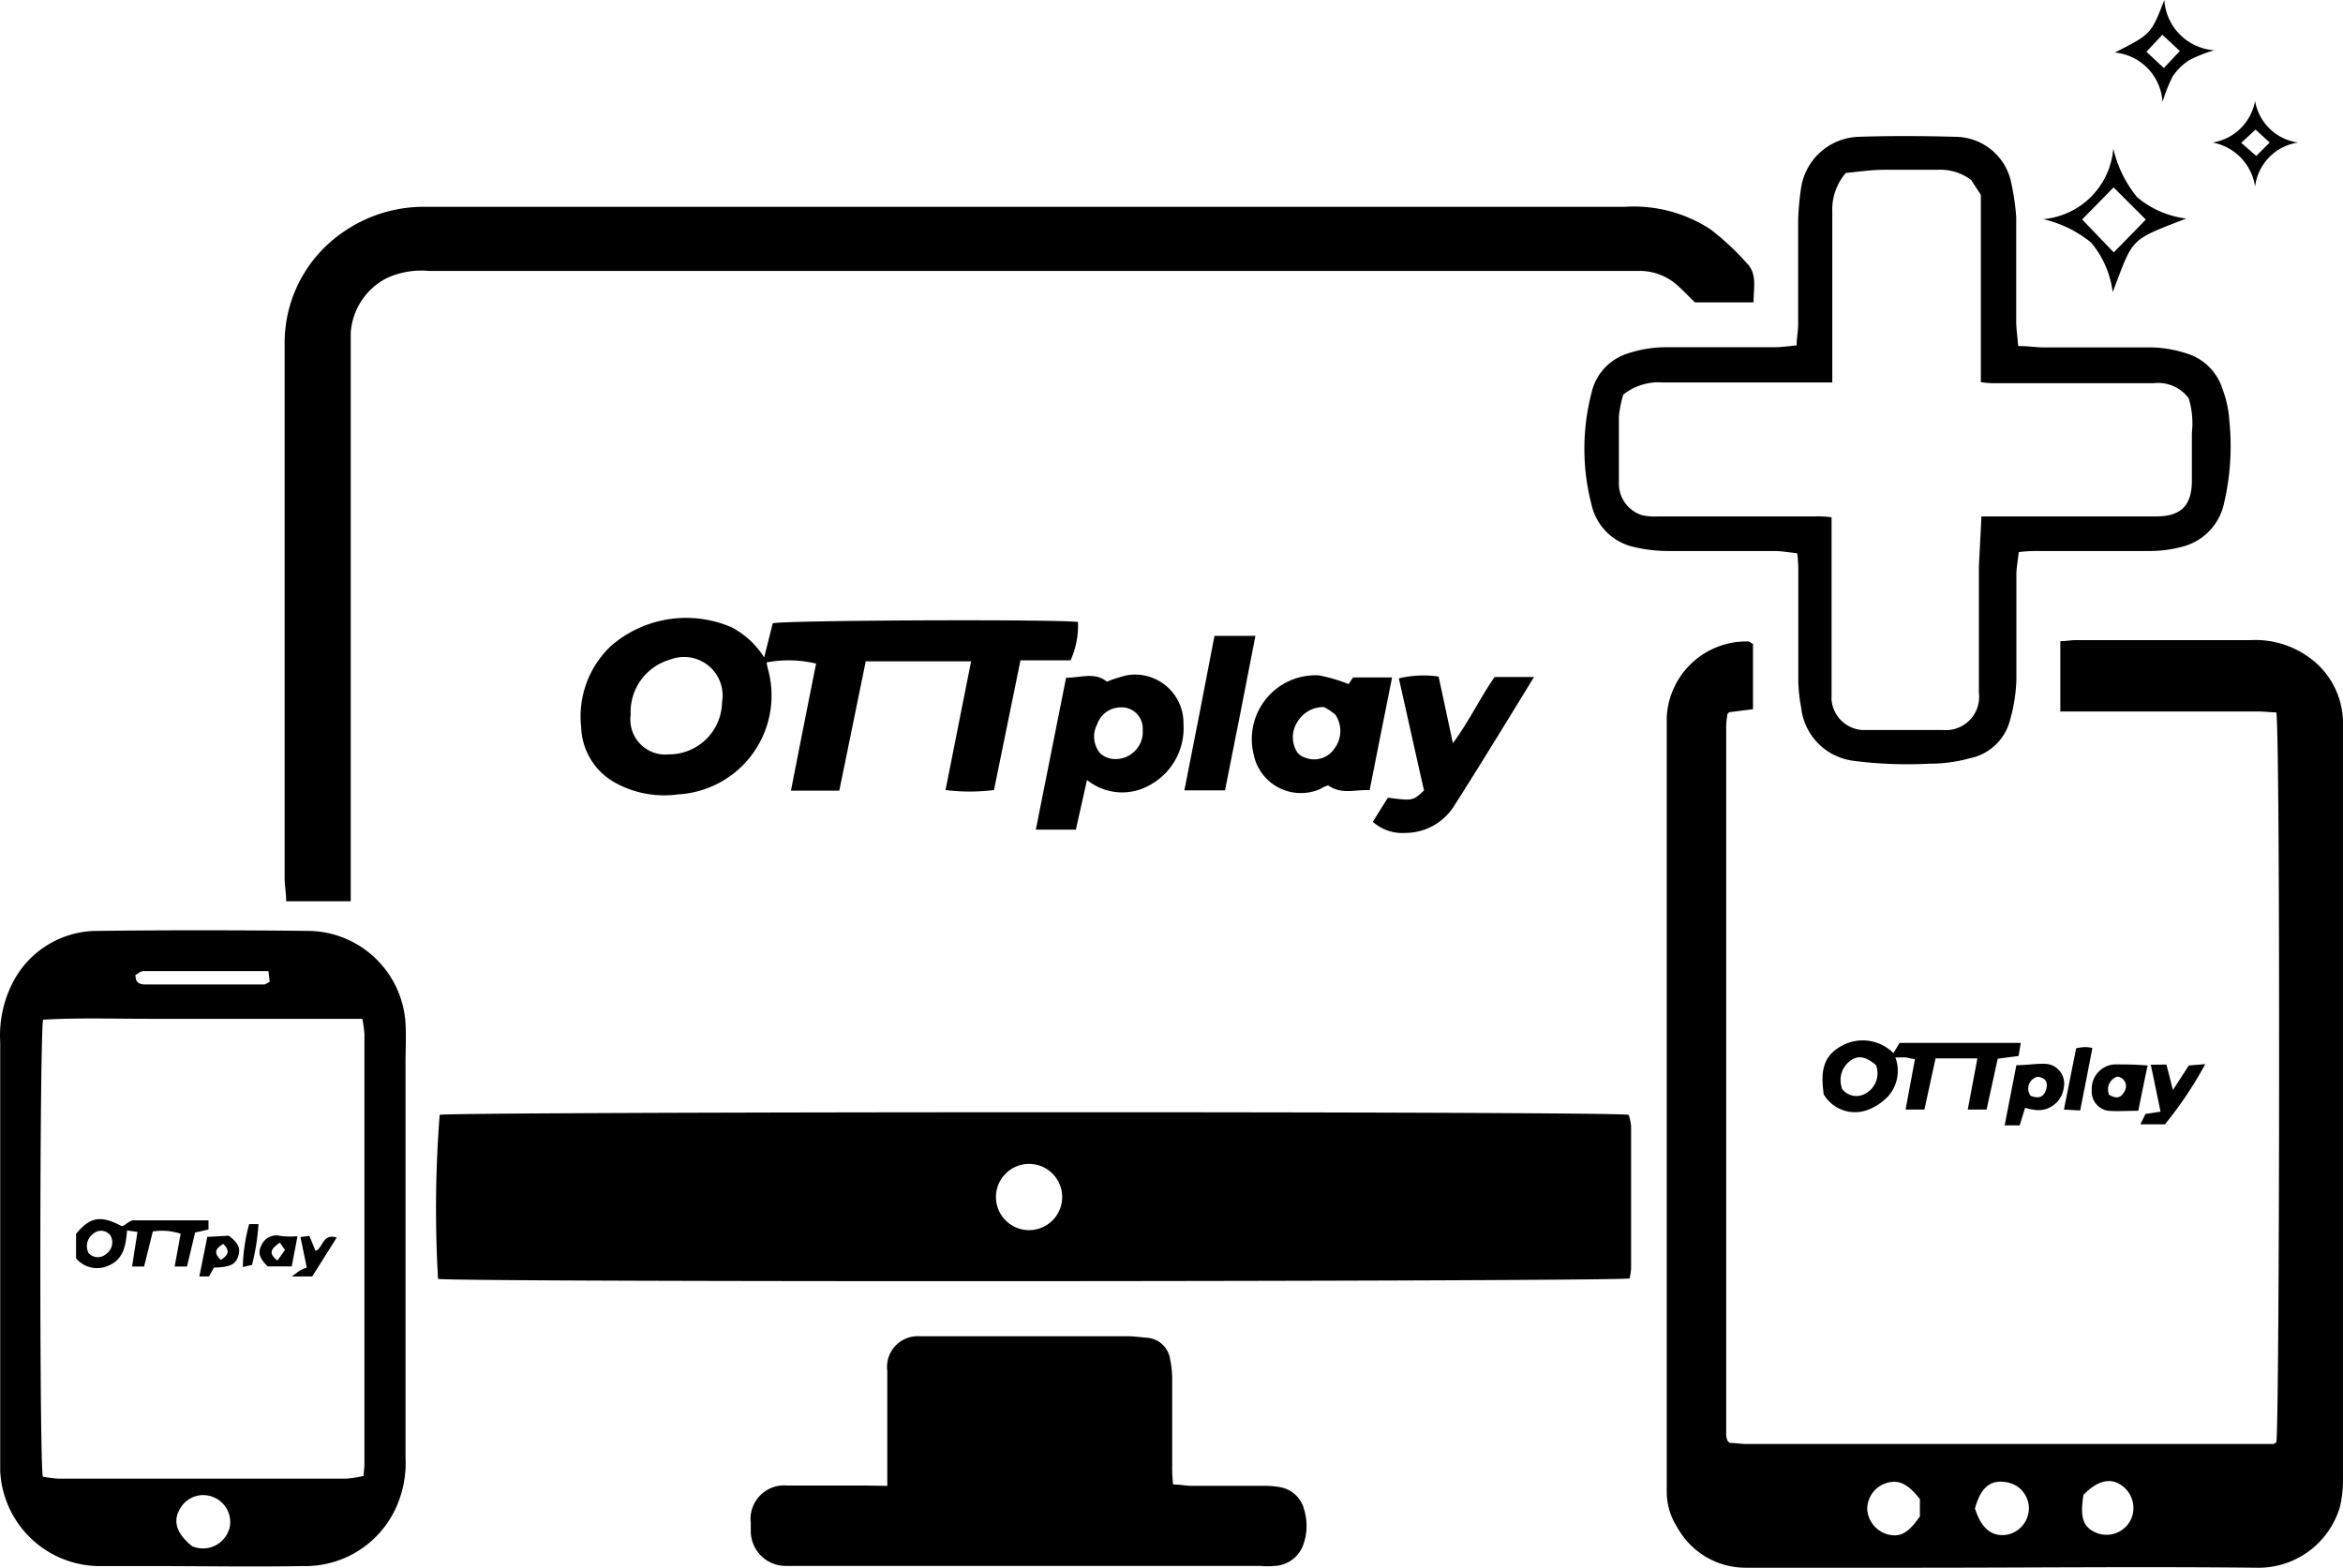 <svg xmlns="http://www.w3.org/2000/svg" width="155.676" height="104.161" viewBox="0 0 155.676 104.161">
  <g id="Group_38632" data-name="Group 38632" transform="translate(15559.196 -14051.95)">
    <path id="Path_58855" data-name="Path 58855" d="M430.89,183.37a80.63,80.63,0,0,1,.11-10.9c.86-.21,77.76-.25,79,0a3.339,3.339,0,0,1,.16.74c0,3.16,0,6.31,0,9.47a4.354,4.354,0,0,1-.1.66C509.15,183.55,432.22,183.6,430.89,183.37Zm41.47-5.44a2.2,2.2,0,1,0-2.18,2.2A2.2,2.2,0,0,0,472.36,177.93Z" transform="translate(-15960.982 13953.55)"/>
    <path id="Path_58856" data-name="Path 58856" d="M518.26,141.18v4.34l-1.58.2a.641.641,0,0,0-.13.15.312.312,0,0,0,0,.1,4,4,0,0,0-.07.59q0,23.61,0,47.23a1.272,1.272,0,0,0,.08.31.693.693,0,0,0,.1.12.19.19,0,0,0,.1.05c.36,0,.71.07,1.07.07h35c.07,0,.13-.07.2-.11.22-.84.28-47,0-48.5-.4,0-.82-.06-1.24-.06H538.68V141c.4,0,.67-.07,1-.07H551.3a6.11,6.11,0,0,1,4.32,1.47,5.39,5.39,0,0,1,1.84,3.89v50.22a7.932,7.932,0,0,1-.2,2,5.64,5.64,0,0,1-5.55,4.05c-7.51-.08-15,0-22.54,0H517.85a5.19,5.19,0,0,1-4.63-2.7,4.321,4.321,0,0,1-.69-2.26V146.02a5.3,5.3,0,0,1,5.42-5C518,141,518.09,141.1,518.26,141.18ZM529.35,198c-.84-1.06-1.44-1.32-2.28-1.05a1.82,1.82,0,0,0-1.22,1.73,1.86,1.86,0,0,0,1.34,1.66c.85.22,1.38-.07,2.16-1.19Zm3.69.7c.4,1.28,1.14,1.84,2.13,1.66a1.8,1.8,0,0,0,1.42-1.81,1.76,1.76,0,0,0-1.56-1.68c-1.03-.16-1.66.4-2.03,1.79Zm7.17-.93c-.24,1.51,0,2.17,1,2.52a1.8,1.8,0,0,0,2.19-1,1.84,1.84,0,0,0-.66-2.21c-.74-.52-1.61-.31-2.53.65Z" transform="translate(-15960.982 13953.55)"/>
    <path id="Path_58857" data-name="Path 58857" d="M518.3,118.49h-3.9c-.43-.42-.78-.79-1.17-1.14a3.76,3.76,0,0,0-2.4-.95H430.29a5.51,5.51,0,0,0-2.81.48,4.41,4.41,0,0,0-2.39,3.64v37.76H420.8c0-.56-.1-1-.1-1.47V121.33a8.9,8.9,0,0,1,3.65-7.34,9.39,9.39,0,0,1,5.58-1.85h79.82a9.32,9.32,0,0,1,5.69,1.5,17.532,17.532,0,0,1,2.44,2.28C518.55,116.62,518.29,117.54,518.3,118.49Z" transform="translate(-15960.982 13953.55)"/>
    <path id="Path_58858" data-name="Path 58858" d="M428.73,181.34v13.89a7.19,7.19,0,0,1-.6,3.27,6.62,6.62,0,0,1-6.2,3.95c-3.31.06-6.62,0-9.94,0h-3.71a6.64,6.64,0,0,1-6.48-6.3V167.64a7.67,7.67,0,0,1,.77-3.83,6.31,6.31,0,0,1,5.69-3.56c4.71-.06,9.42-.05,14.13,0a6.54,6.54,0,0,1,6.34,6.14c.05.87,0,1.75,0,2.63Zm-24.1,15.17a7.787,7.787,0,0,0,1,.13h19.18a7.7,7.7,0,0,0,1.14-.18c0-.33.05-.52.05-.72V167.09a8.13,8.13,0,0,0-.14-1H411.65c-2.36,0-4.68-.08-7,.06C404.42,167.17,404.4,195.35,404.63,196.51Zm10,4.65a1.82,1.82,0,0,0,2.44-1.41,1.79,1.79,0,0,0-1.13-1.89,1.76,1.76,0,0,0-2.18.76c-.52.85-.24,1.7.83,2.54Zm-3.84-37.95c0,.59.41.6.78.6h7.76c.11,0,.21-.1.38-.18l-.09-.71h-8.28c-.24,0-.43.2-.59.29Z" transform="translate(-15960.982 13953.55)"/>
    <path id="Path_58859" data-name="Path 58859" d="M460.74,197.12v-7.63a2.043,2.043,0,0,1,2.15-2.31h13.78c.44,0,.87.06,1.31.1a1.66,1.66,0,0,1,1.55,1.43,6.31,6.31,0,0,1,.14,1.3c0,1.92,0,3.84,0,5.75a9.734,9.734,0,0,0,.06,1.27c.48,0,.87.09,1.25.09h4.68a6,6,0,0,1,1.19.09,2,2,0,0,1,1.58,1.46,3.73,3.73,0,0,1-.09,2.47,2.13,2.13,0,0,1-1.87,1.3,5,5,0,0,1-.95,0H454a2.32,2.32,0,0,1-2.33-2.37q0-.24,0-.48a2.23,2.23,0,0,1,2.43-2.49h5.27Z" transform="translate(-15960.982 13953.55)"/>
    <path id="Path_58860" data-name="Path 58860" d="M535.88,121.39c.63,0,1.11.08,1.58.09h7.19a8.15,8.15,0,0,1,2.68.49,3.6,3.6,0,0,1,2.13,2.29,7.169,7.169,0,0,1,.45,2.09,16.547,16.547,0,0,1-.37,5.56,3.78,3.78,0,0,1-2.67,2.79,8.45,8.45,0,0,1-2.23.31h-7.32a10.142,10.142,0,0,0-1.4.07c-.06.54-.15,1-.16,1.46v7.08a11.2,11.2,0,0,1-.44,2.69,3.46,3.46,0,0,1-2.66,2.47,9.94,9.94,0,0,1-2.71.36,27.893,27.893,0,0,1-5-.19,4,4,0,0,1-3.49-3.54,10.641,10.641,0,0,1-.19-1.77q0-3.54,0-7.08a10.141,10.141,0,0,0-.07-1.4c-.54-.06-1-.14-1.46-.15h-7.07a9.86,9.86,0,0,1-2.24-.25,3.71,3.71,0,0,1-2.9-2.84,14.761,14.761,0,0,1,0-7.41,3.55,3.55,0,0,1,2.49-2.65,8.08,8.08,0,0,1,2.34-.39h7.31c.47,0,.93-.07,1.49-.12,0-.52.1-.94.1-1.37v-7a19.165,19.165,0,0,1,.2-2.13,4,4,0,0,1,3.79-3.36c2.16-.07,4.32-.06,6.47,0a3.81,3.81,0,0,1,3.66,2.88,16.007,16.007,0,0,1,.37,2.47c0,2.31,0,4.63,0,7C535.76,120.3,535.83,120.77,535.88,121.39Zm-2.44,11.32h11.62c1.62,0,2.34-.71,2.36-2.31v-3.23a5.7,5.7,0,0,0-.21-2.31,2.53,2.53,0,0,0-2.32-1H534.47a5.707,5.707,0,0,1-1.07-.07V111.35l-.65-1a3.47,3.47,0,0,0-2.27-.67H527c-.9,0-1.8.14-2.57.21a3.7,3.7,0,0,0-.9,2.58c0,3.35,0,6.71,0,10.06v1.28H512.26a3.76,3.76,0,0,0-2.62.81,8,8,0,0,0-.29,1.44c0,1.48,0,3,0,4.43a2.19,2.19,0,0,0,1.58,2.15,4.22,4.22,0,0,0,1.07.07h10.42a6.4,6.4,0,0,1,1.06.06V144.9a2.2,2.2,0,0,0,2,2h5.38a2.21,2.21,0,0,0,2.41-2.47v-8.39Z" transform="translate(-15960.982 13953.55)"/>
    <path id="Path_58861" data-name="Path 58861" d="M452.56,142.08l.57-2.27c.85-.2,18.27-.28,20.28-.09a5.681,5.681,0,0,1-.49,2.55h-3.33l-1.76,8.62a12.881,12.881,0,0,1-3.22,0c.57-2.86,1.12-5.65,1.7-8.55h-7c-.59,2.86-1.16,5.69-1.76,8.59h-3.21c.56-2.86,1.11-5.65,1.67-8.44a7.829,7.829,0,0,0-3.29-.08,4.878,4.878,0,0,0,.12.55,6.58,6.58,0,0,1-6,8.22,6.75,6.75,0,0,1-4.06-.71,4.38,4.38,0,0,1-2.38-3.76,6.44,6.44,0,0,1,2-5.41,7.62,7.62,0,0,1,8-1.22A5.64,5.64,0,0,1,452.56,142.08Zm-8.87,3.82a2.32,2.32,0,0,0,2.54,2.62,3.52,3.52,0,0,0,3.53-3.47,2.56,2.56,0,0,0-3.44-2.83,3.62,3.62,0,0,0-2.63,3.68Z" transform="translate(-15960.982 13953.55)"/>
    <path id="Path_58862" data-name="Path 58862" d="M472.62,143.43c1,0,1.9-.4,2.71.26a9.334,9.334,0,0,1,1.36-.43,3.22,3.22,0,0,1,3.73,3.25,4.29,4.29,0,0,1-2.15,4,3.71,3.71,0,0,1-4.26-.29l-.74,3.3h-2.66Zm5.09,3.44a1.4,1.4,0,0,0-1.5-1.47,1.66,1.66,0,0,0-1.53,1.13,1.73,1.73,0,0,0,.19,1.9,1.41,1.41,0,0,0,.82.39,1.81,1.81,0,0,0,2.02-1.95Z" transform="translate(-15960.982 13953.55)"/>
    <path id="Path_58863" data-name="Path 58863" d="M491.39,143.85l.3-.44h2.59c-.51,2.55-1,5-1.49,7.49-.94-.06-1.84.32-2.76-.32a2.124,2.124,0,0,0-.52.24,3.2,3.2,0,0,1-4.43-2.31,4.24,4.24,0,0,1,4.33-5.24,10.609,10.609,0,0,1,1.98.58Zm-1.63,1.53a2,2,0,0,0-1.78,1,1.85,1.85,0,0,0,0,2,1,1,0,0,0,.48.34,1.62,1.62,0,0,0,2-.6,1.94,1.94,0,0,0,.05-2.24,4.1,4.1,0,0,0-.75-.5Z" transform="translate(-15960.982 13953.55)"/>
    <path id="Path_58864" data-name="Path 58864" d="M493,153l1-1.6c1.66.21,1.66.21,2.4-.48-.55-2.44-1.1-4.92-1.67-7.45a7.08,7.08,0,0,1,2.64-.12c.31,1.43.61,2.84.95,4.43,1.09-1.48,1.8-3,2.77-4.4h2.62l-1.93,3.15c-1.09,1.76-2.17,3.53-3.29,5.27a3.84,3.84,0,0,1-3.37,1.94A2.91,2.91,0,0,1,493,153Z" transform="translate(-15960.982 13953.55)"/>
    <path id="Path_58865" data-name="Path 58865" d="M528,167.69h8.05l-.14.87-1.39.18-.74,3.38h-1.25l.64-3.4h-2.78l-.74,3.4H528.4l.62-3.35a4.625,4.625,0,0,1-.56-.11c-.18-.02-.39,0-.74,0a2.55,2.55,0,0,1-.42,2.51,3.62,3.62,0,0,1-1.34.94,2.41,2.41,0,0,1-3-1c-.17-1.26-.19-2.46,1.15-3.2a2.88,2.88,0,0,1,3.48.46Zm-3.86,3a1.19,1.19,0,0,0,1.65.33,1.52,1.52,0,0,0,.64-1.86c-.65-.53-1.1-.65-1.59-.36a1.59,1.59,0,0,0-.68,1.86Z" transform="translate(-15960.982 13953.55)"/>
    <path id="Path_58866" data-name="Path 58866" d="M483.18,150.91h-2.7c.68-3.45,1.35-6.83,2-10.26h2.72C484.54,144.1,483.86,147.49,483.18,150.91Z" transform="translate(-15960.982 13953.55)"/>
    <path id="Path_58867" data-name="Path 58867" d="M547.05,112.92c-3.84,1.48-3.49,1.25-4.89,4.89a6.36,6.36,0,0,0-1.43-3.29,7.81,7.81,0,0,0-3.19-1.56,5.12,5.12,0,0,0,4.66-4.69,8,8,0,0,0,1.57,3.22,6.24,6.24,0,0,0,3.28,1.43Zm-6.92.06,2.1,2.19,2.13-2.18-2.14-2.14Z" transform="translate(-15960.982 13953.55)"/>
    <path id="Path_58868" data-name="Path 58868" d="M545.59,98.4a3.58,3.58,0,0,0,3.31,3.34,9.488,9.488,0,0,0-1.66.66,3.83,3.83,0,0,0-1.09,1.07,10.117,10.117,0,0,0-.68,1.71,3.51,3.51,0,0,0-3.17-3.29C544.71,100.67,544.71,100.67,545.59,98.4Zm-1.19,3.44,1.16,1.08,1.06-1.13-1.16-1.08Z" transform="translate(-15960.982 13953.55)"/>
    <path id="Path_58869" data-name="Path 58869" d="M536.34,172l-.36,1.17h-1l.78-4c.67,0,1.3-.11,1.91-.09a1.31,1.31,0,0,1,1.24,1.57,1.7,1.7,0,0,1-2,1.48A3.1,3.1,0,0,1,536.34,172Zm.34-.81c.57.24.92.09,1.06-.42s-.06-.76-.57-.83a.81.81,0,0,0-.49,1.23Z" transform="translate(-15960.982 13953.55)"/>
    <path id="Path_58870" data-name="Path 58870" d="M543.86,172.2c-.7,0-1.37.05-2,0a1.28,1.28,0,0,1-1.09-1.36,1.62,1.62,0,0,1,1.49-1.72c.69,0,1.39,0,2.22.07C544.27,170.18,544.08,171.12,543.86,172.2Zm-2-1.1c.42.27.82.33,1.07-.17a.64.64,0,0,0-.46-1,.89.89,0,0,0-.56,1.17Z" transform="translate(-15960.982 13953.55)"/>
    <path id="Path_58871" data-name="Path 58871" d="M551.62,105.11a3.36,3.36,0,0,0,2.86,2.76,3.37,3.37,0,0,0-2.86,2.93,3.5,3.5,0,0,0-2.82-2.93,3.42,3.42,0,0,0,2.82-2.76Zm-.92,2.78,1,.87.89-.89-.94-.86Z" transform="translate(-15960.982 13953.55)"/>
    <path id="Path_58872" data-name="Path 58872" d="M545.73,169.13l.43,1.69,1.06-1.63,1.09-.09a25.508,25.508,0,0,1-2.68,4H544l.34-.69,1-.15c-.22-1.06-.42-2.05-.65-3.12Z" transform="translate(-15960.982 13953.55)"/>
    <path id="Path_58873" data-name="Path 58873" d="M540,172.18l-1.08-.06.81-4.07a4.159,4.159,0,0,1,.52-.08,2.163,2.163,0,0,1,.56.06C540.55,169.39,540.29,170.71,540,172.18Z" transform="translate(-15960.982 13953.55)"/>
    <path id="Path_58874" data-name="Path 58874" d="M414.75,180.29l-.54,2.26h-.82l.4-2.18a3.93,3.93,0,0,0-1.85-.15l-.58,2.33h-.8l.36-2.3-.69-.1c-.09,1-.22,2-1.39,2.4a1.81,1.81,0,0,1-2-.55v-1.62c.93-1.13,1.64-1.25,3-.53a.23.23,0,0,0,.12,0c.23-.12.45-.36.68-.37h5v.61Zm-7.08,1.36a.82.82,0,0,0,1.16.07.93.93,0,0,0,.29-1.24.78.78,0,0,0-1.16-.09A1,1,0,0,0,407.67,181.65Z" transform="translate(-15960.982 13953.55)"/>
    <path id="Path_58875" data-name="Path 58875" d="M416,182.62l-.33.59h-.64l.53-2.63,1.43-.08c.65.5.8.85.62,1.38S417.07,182.6,416,182.62Zm.61-1.57c-.56.33-.61.63-.15,1.06.45-.3.66-.56.17-1.06Z" transform="translate(-15960.982 13953.55)"/>
    <path id="Path_58876" data-name="Path 58876" d="M421.55,180.54l-.38,2h-1.6c-.55-.55-.67-.92-.41-1.41a1.08,1.08,0,0,1,1.28-.61,6.539,6.539,0,0,0,1.11.02Zm-1.33,1.61.5-.7-.34-.49C419.78,181.38,419.6,181.66,420.22,182.15Z" transform="translate(-15960.982 13953.55)"/>
    <path id="Path_58877" data-name="Path 58877" d="M421.75,180.59l.59-.08.41,1c.51-.17.44-1.18,1.41-.89l-1.63,2.59h-1.36c.28-.2.42-.32.57-.41a2.93,2.93,0,0,1,.43-.18Z" transform="translate(-15960.982 13953.55)"/>
    <path id="Path_58878" data-name="Path 58878" d="M418.34,179.73h.62a14.531,14.531,0,0,1-.43,2.71l-.61.14a11.657,11.657,0,0,1,.42-2.85Z" transform="translate(-15960.982 13953.55)"/>
  </g>
</svg>
